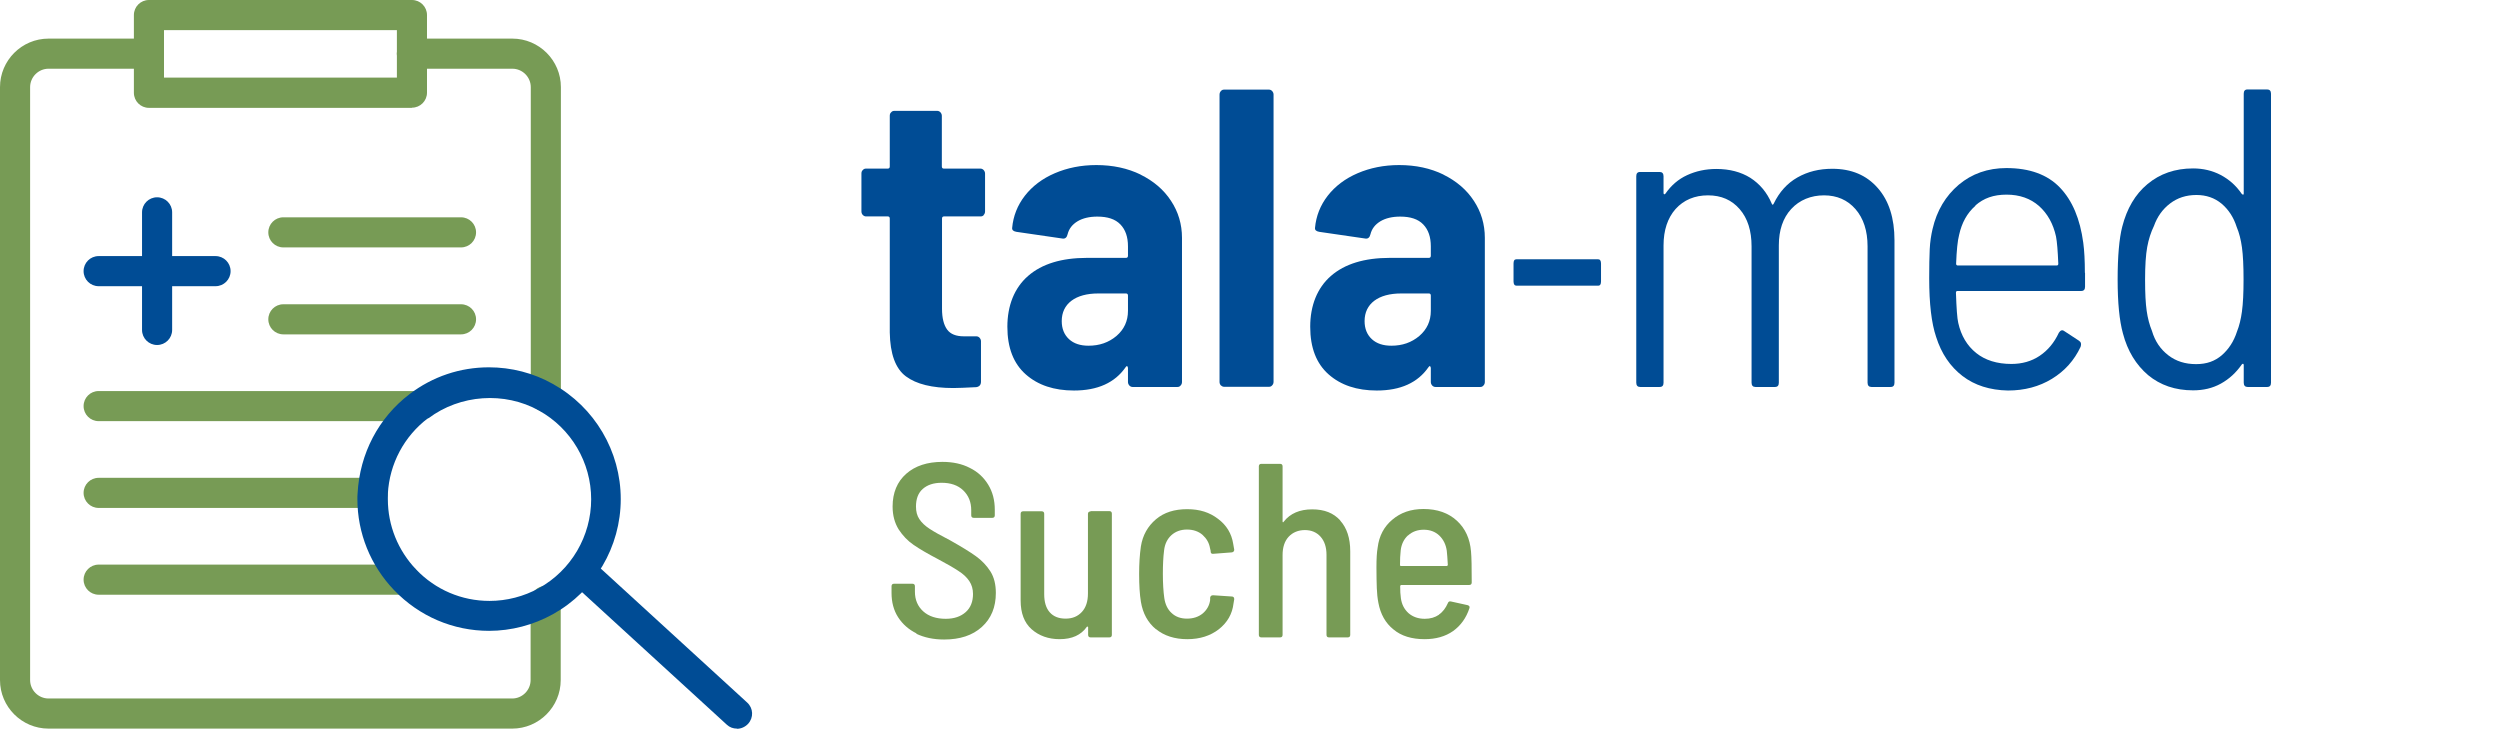 <?xml version="1.0" encoding="UTF-8"?><svg xmlns="http://www.w3.org/2000/svg" viewBox="0 0 141.16 41.14"><defs><style>.cls-1{fill:#004c95;}.cls-2{fill:#779b55;}</style></defs><g id="Ebene_2"><g><g><path class="cls-1" d="M55.55,12.14c-.05,.06-.11,.08-.18,.08h-2.07c-.07,0-.11,.04-.11,.12v5.09c0,.53,.1,.92,.29,1.18s.51,.38,.94,.38h.71c.07,0,.13,.03,.18,.08,.05,.06,.08,.12,.08,.2v2.28c0,.18-.09,.28-.26,.31-.6,.03-1.04,.05-1.3,.05-1.2,0-2.09-.22-2.68-.66-.59-.44-.89-1.27-.91-2.48v-6.43c0-.08-.04-.12-.11-.12h-1.23c-.07,0-.13-.03-.18-.08s-.08-.12-.08-.2v-2.14c0-.08,.02-.15,.08-.2,.05-.06,.11-.08,.18-.08h1.23c.07,0,.11-.04,.11-.12v-2.86c0-.08,.02-.15,.08-.2,.05-.06,.11-.08,.18-.08h2.42c.07,0,.13,.03,.18,.08,.05,.06,.08,.12,.08,.2v2.86c0,.08,.04,.12,.11,.12h2.07c.07,0,.13,.03,.18,.08,.05,.06,.08,.12,.08,.2v2.14c0,.08-.03,.15-.08,.2Z"/><path class="cls-1" d="M64.4,9.86c.73,.36,1.31,.85,1.72,1.48,.41,.62,.62,1.32,.62,2.09v8.14c0,.08-.03,.15-.08,.2-.05,.06-.11,.08-.18,.08h-2.53c-.07,0-.13-.03-.18-.08-.05-.06-.08-.12-.08-.2v-.79s-.01-.08-.04-.1c-.03-.02-.06,0-.09,.05-.61,.88-1.58,1.32-2.92,1.32-1.12,0-2.03-.3-2.72-.91-.69-.61-1.04-1.5-1.04-2.69s.39-2.19,1.17-2.87c.78-.68,1.89-1.02,3.33-1.02h2.2c.07,0,.11-.04,.11-.12v-.53c0-.53-.14-.94-.43-1.24-.29-.3-.72-.44-1.3-.44-.45,0-.82,.09-1.11,.26-.3,.18-.49,.42-.57,.74-.04,.18-.14,.26-.28,.24l-2.61-.38c-.17-.03-.25-.1-.24-.22,.06-.67,.3-1.28,.72-1.82s.99-.97,1.69-1.27c.7-.3,1.48-.46,2.34-.46,.94,0,1.77,.18,2.51,.54Zm-1.36,9.11c.43-.37,.65-.84,.65-1.42v-.86c0-.08-.04-.12-.11-.12h-1.56c-.65,0-1.16,.14-1.52,.41s-.55,.66-.55,1.15c0,.43,.14,.77,.41,1.02s.64,.37,1.1,.37c.62,0,1.14-.18,1.58-.55Z"/><path class="cls-1" d="M68.94,21.77c-.05-.06-.08-.12-.08-.2V5.34c0-.08,.03-.15,.08-.2,.05-.06,.11-.08,.18-.08h2.53c.07,0,.13,.03,.18,.08,.05,.06,.08,.12,.08,.2V21.56c0,.08-.03,.15-.08,.2-.05,.06-.11,.08-.18,.08h-2.53c-.07,0-.13-.03-.18-.08Z"/><path class="cls-1" d="M81.5,9.86c.73,.36,1.31,.85,1.72,1.48,.41,.62,.62,1.32,.62,2.09v8.14c0,.08-.03,.15-.08,.2-.05,.06-.11,.08-.18,.08h-2.53c-.07,0-.13-.03-.18-.08-.05-.06-.08-.12-.08-.2v-.79s-.01-.08-.04-.1c-.03-.02-.06,0-.09,.05-.61,.88-1.58,1.32-2.92,1.32-1.12,0-2.03-.3-2.72-.91-.69-.61-1.04-1.5-1.04-2.69s.39-2.19,1.17-2.87c.78-.68,1.89-1.02,3.33-1.02h2.2c.07,0,.11-.04,.11-.12v-.53c0-.53-.14-.94-.43-1.24-.29-.3-.72-.44-1.3-.44-.45,0-.82,.09-1.11,.26-.3,.18-.49,.42-.57,.74-.04,.18-.14,.26-.28,.24l-2.61-.38c-.17-.03-.25-.1-.24-.22,.06-.67,.3-1.28,.72-1.82s.99-.97,1.69-1.27c.7-.3,1.48-.46,2.34-.46,.94,0,1.77,.18,2.51,.54Zm-1.36,9.11c.43-.37,.65-.84,.65-1.42v-.86c0-.08-.04-.12-.11-.12h-1.56c-.65,0-1.16,.14-1.52,.41s-.55,.66-.55,1.15c0,.43,.14,.77,.41,1.02s.64,.37,1.1,.37c.62,0,1.14-.18,1.58-.55Z"/><path class="cls-1" d="M85.46,15.89v-1.01c0-.16,.05-.24,.16-.24h4.62c.1,0,.16,.08,.16,.24v1.01c0,.16-.05,.24-.16,.24h-4.62c-.1,0-.16-.08-.16-.24Z"/><path class="cls-1" d="M106.03,10.62c.63,.72,.94,1.7,.94,2.95v8.04c0,.16-.07,.24-.22,.24h-1.08c-.14,0-.22-.08-.22-.24v-7.7c0-.88-.23-1.58-.68-2.1-.45-.52-1.05-.78-1.78-.78s-1.38,.26-1.85,.77c-.47,.51-.7,1.2-.7,2.06v7.75c0,.16-.07,.24-.22,.24h-1.1c-.14,0-.22-.08-.22-.24v-7.7c0-.88-.22-1.58-.67-2.1-.45-.52-1.04-.78-1.79-.78s-1.37,.26-1.83,.77c-.45,.51-.68,1.2-.68,2.06v7.75c0,.16-.07,.24-.22,.24h-1.1c-.14,0-.22-.08-.22-.24V9.95c0-.16,.07-.24,.22-.24h1.1c.14,0,.22,.08,.22,.24v.96s.01,.05,.03,.06c.02,0,.05,0,.08-.04,.32-.46,.72-.81,1.22-1.04,.5-.23,1.05-.35,1.65-.35,.75,0,1.39,.17,1.92,.5,.53,.34,.94,.82,1.21,1.46,.03,.08,.07,.08,.11,0,.32-.66,.76-1.15,1.34-1.48s1.23-.49,1.97-.49c1.08,0,1.93,.36,2.56,1.08Z"/><path class="cls-1" d="M117.73,15.42v.77c0,.16-.07,.24-.22,.24h-6.98c-.06,0-.09,.03-.09,.1,.03,.88,.07,1.45,.13,1.7,.16,.72,.5,1.29,1.01,1.7s1.18,.62,1.99,.62c.6,0,1.14-.15,1.6-.46s.82-.74,1.08-1.3c.09-.14,.19-.18,.3-.1l.84,.55c.12,.08,.14,.19,.09,.34-.36,.77-.9,1.37-1.62,1.81-.72,.44-1.55,.66-2.48,.66-1.02-.02-1.88-.29-2.57-.82-.69-.53-1.19-1.26-1.49-2.21-.26-.77-.39-1.87-.39-3.31,0-.67,.01-1.22,.03-1.64,.02-.42,.08-.8,.16-1.14,.24-1.04,.74-1.87,1.48-2.5,.74-.62,1.64-.94,2.69-.94,1.31,0,2.32,.37,3.02,1.1,.71,.74,1.14,1.78,1.32,3.12,.06,.45,.09,1.01,.09,1.68Zm-6.19-3.8c-.47,.41-.77,.96-.92,1.64-.09,.34-.14,.88-.17,1.63,0,.06,.03,.1,.09,.1h5.59c.06,0,.09-.03,.09-.1-.03-.72-.07-1.23-.13-1.54-.16-.72-.48-1.29-.96-1.72-.48-.42-1.09-.64-1.83-.64s-1.29,.2-1.76,.61Z"/><path class="cls-1" d="M126.91,5.05h1.1c.14,0,.22,.08,.22,.24V21.61c0,.16-.07,.24-.22,.24h-1.1c-.14,0-.22-.08-.22-.24v-1.01s-.01-.05-.03-.06c-.02,0-.05,0-.08,.04-.32,.46-.71,.82-1.18,1.08-.47,.26-.99,.38-1.57,.38-1.01,0-1.85-.29-2.54-.86-.68-.58-1.16-1.36-1.42-2.35-.2-.72-.3-1.74-.3-3.05s.09-2.32,.26-2.98c.26-1.02,.73-1.83,1.43-2.41s1.55-.88,2.57-.88c.56,0,1.08,.12,1.56,.37,.47,.25,.87,.6,1.19,1.07,.03,.03,.05,.04,.08,.04,.02,0,.03-.03,.03-.06V5.29c0-.16,.07-.24,.22-.24Zm-.32,12.53c.06-.43,.09-1.03,.09-1.8s-.03-1.37-.09-1.81c-.06-.44-.16-.83-.3-1.16-.17-.54-.46-.98-.85-1.31-.4-.33-.87-.49-1.42-.49-.58,0-1.07,.16-1.49,.48-.42,.32-.72,.74-.91,1.27-.17,.35-.3,.75-.38,1.19-.08,.44-.12,1.05-.12,1.84s.03,1.34,.09,1.76c.06,.42,.16,.8,.3,1.14,.17,.58,.48,1.03,.92,1.37,.44,.34,.96,.5,1.57,.5s1.06-.17,1.45-.5c.39-.34,.68-.78,.86-1.34,.13-.32,.22-.7,.28-1.13Z"/></g><g><path class="cls-2" d="M30.82,23.27c-.47,0-.85-.38-.85-.85V4.92c0-.57-.47-1.04-1.04-1.04h-5.67c-.47,0-.85-.38-.85-.85s.38-.85,.85-.85h5.67c1.51,0,2.74,1.23,2.74,2.74V22.42c0,.47-.38,.85-.85,.85Z"/><path class="cls-2" d="M28.92,41.14H2.74c-1.51,0-2.74-1.23-2.74-2.74V4.92c0-1.51,1.23-2.74,2.74-2.74h5.67c.47,0,.85,.38,.85,.85s-.38,.85-.85,.85H2.74c-.57,0-1.04,.47-1.04,1.04V38.4c0,.57,.47,1.04,1.04,1.04H28.92c.57,0,1.04-.47,1.04-1.04v-4.47c0-.47,.38-.85,.85-.85s.85,.38,.85,.85v4.47c0,1.51-1.23,2.74-2.74,2.74Z"/><path class="cls-2" d="M23.26,3.88c-.47,0-.85-.38-.85-.85V1.7H9.26v1.33c0,.47-.38,.85-.85,.85s-.85-.38-.85-.85V.85c0-.47,.38-.85,.85-.85h14.85c.47,0,.85,.38,.85,.85V3.03c0,.47-.38,.85-.85,.85Z"/><path class="cls-2" d="M23.26,6.09H8.41c-.47,0-.85-.38-.85-.85V3.03c0-.47,.38-.85,.85-.85s.85,.38,.85,.85v1.35h13.15v-1.35c0-.47,.38-.85,.85-.85s.85,.38,.85,.85v2.2c0,.47-.38,.85-.85,.85Z"/><path class="cls-1" d="M8.87,19.48c-.47,0-.85-.38-.85-.85v-3.32c0-.47,.38-.85,.85-.85s.85,.38,.85,.85v3.32c0,.47-.38,.85-.85,.85Z"/><path class="cls-1" d="M8.87,16.16c-.47,0-.85-.38-.85-.85v-3.32c0-.47,.38-.85,.85-.85s.85,.38,.85,.85v3.32c0,.47-.38,.85-.85,.85Z"/><path class="cls-1" d="M8.87,16.16h-3.3c-.47,0-.85-.38-.85-.85s.38-.85,.85-.85h3.3c.47,0,.85,.38,.85,.85s-.38,.85-.85,.85Z"/><path class="cls-1" d="M12.17,16.16h-3.3c-.47,0-.85-.38-.85-.85s.38-.85,.85-.85h3.3c.47,0,.85,.38,.85,.85s-.38,.85-.85,.85Z"/><path class="cls-2" d="M26.03,13.97H16c-.47,0-.85-.38-.85-.85s.38-.85,.85-.85h10.03c.47,0,.85,.38,.85,.85s-.38,.85-.85,.85Z"/><path class="cls-2" d="M26.03,18.88H16c-.47,0-.85-.38-.85-.85s.38-.85,.85-.85h10.03c.47,0,.85,.38,.85,.85s-.38,.85-.85,.85Z"/><path class="cls-2" d="M23.65,23.78H5.57c-.47,0-.85-.38-.85-.85s.38-.85,.85-.85H23.65c.47,0,.85,.38,.85,.85s-.38,.85-.85,.85Z"/><path class="cls-2" d="M21.05,28.68H5.57c-.47,0-.85-.38-.85-.85s.38-.85,.85-.85h15.48c.47,0,.85,.38,.85,.85s-.38,.85-.85,.85Z"/><path class="cls-2" d="M22.86,33.58H5.57c-.47,0-.85-.38-.85-.85s.38-.85,.85-.85H22.86c.47,0,.85,.38,.85,.85s-.38,.85-.85,.85Z"/><path class="cls-1" d="M27.62,35.62c-2.04,0-3.95-.82-5.37-2.3-1.33-1.39-2.07-3.22-2.07-5.14,0-.11,0-.21,.01-.31,.12-2.27,1.19-4.29,2.94-5.62h0c1.3-.99,2.85-1.51,4.48-1.51,1.26,0,2.51,.32,3.61,.94,2.36,1.31,3.83,3.8,3.83,6.5s-1.47,5.19-3.83,6.5c-1.1,.61-2.35,.94-3.61,.94Zm-3.45-12.01h0c-1.35,1.02-2.18,2.58-2.27,4.27,0,0,0,.1,0,.11,0,.07,0,.13,0,.2,0,1.48,.57,2.89,1.6,3.97,1.09,1.14,2.57,1.77,4.14,1.77,.97,0,1.94-.25,2.79-.72,1.82-1.01,2.95-2.94,2.95-5.02s-1.13-4-2.95-5.01c-1.94-1.08-4.45-.91-6.24,.44Z"/><path class="cls-1" d="M41.61,41.14c-.21,0-.41-.07-.57-.22l-8.5-7.78c-.35-.32-.37-.85-.05-1.2,.32-.35,.85-.37,1.2-.05l8.5,7.78c.35,.32,.37,.85,.05,1.2-.17,.18-.4,.28-.63,.28Z"/></g></g></g><g id="Ebene_3"><g><path class="cls-2" d="M51.76,35.77c-.45-.22-.8-.53-1.05-.92-.25-.39-.37-.85-.37-1.37v-.38c0-.09,.05-.14,.14-.14h1.04c.09,0,.14,.05,.14,.14v.31c0,.46,.16,.83,.47,1.11,.31,.28,.74,.42,1.27,.42,.48,0,.85-.13,1.13-.38s.41-.6,.41-1.02c0-.28-.07-.52-.21-.73-.14-.21-.34-.4-.61-.57-.27-.18-.65-.4-1.16-.67-.57-.3-1.02-.56-1.37-.8s-.62-.53-.85-.88c-.22-.36-.34-.78-.34-1.29,0-.78,.26-1.4,.77-1.85,.51-.45,1.2-.67,2.04-.67,.59,0,1.11,.11,1.55,.34,.45,.22,.79,.54,1.04,.95,.25,.41,.37,.88,.37,1.41v.32c0,.09-.05,.14-.14,.14h-1.05c-.09,0-.14-.05-.14-.14v-.29c0-.46-.15-.83-.45-1.12-.3-.29-.71-.43-1.22-.43-.46,0-.81,.12-1.07,.35-.26,.23-.38,.57-.38,.99,0,.28,.06,.52,.19,.71,.13,.2,.32,.38,.58,.55,.26,.17,.65,.39,1.16,.65,.64,.36,1.13,.66,1.46,.9s.6,.52,.81,.85,.31,.74,.31,1.22c0,.8-.26,1.44-.79,1.92-.53,.48-1.24,.71-2.13,.71-.6,0-1.12-.11-1.58-.33Z"/><path class="cls-2" d="M61.58,28.86h1.06c.09,0,.14,.05,.14,.14v6.85c0,.09-.05,.14-.14,.14h-1.06c-.09,0-.14-.05-.14-.14v-.43s0-.03-.02-.04c-.01,0-.03,0-.05,.01-.33,.47-.84,.7-1.54,.7-.63,0-1.16-.19-1.58-.56-.42-.37-.62-.92-.62-1.62v-4.9c0-.09,.05-.14,.14-.14h1.05c.09,0,.14,.05,.14,.14v4.54c0,.44,.1,.78,.31,1.02,.21,.24,.51,.36,.9,.36s.69-.13,.92-.38,.34-.6,.34-1.04v-4.49c0-.09,.05-.14,.14-.14Z"/><path class="cls-2" d="M65.27,35.53c-.46-.38-.74-.89-.85-1.55-.07-.42-.1-.95-.1-1.58,0-.55,.03-1.07,.1-1.55,.1-.63,.39-1.14,.85-1.53s1.05-.57,1.76-.57,1.27,.18,1.75,.55c.48,.36,.76,.83,.85,1.4l.06,.34c0,.08-.05,.14-.14,.15l-1.05,.08h-.03c-.06,0-.09-.03-.11-.1v-.06s-.04-.17-.04-.17c-.05-.29-.19-.53-.42-.74-.23-.2-.53-.3-.88-.3s-.65,.11-.88,.32-.37,.5-.41,.85c-.05,.39-.07,.84-.07,1.33,0,.55,.03,1,.08,1.36,.05,.35,.18,.64,.41,.85,.22,.21,.51,.32,.87,.32s.66-.1,.9-.3c.23-.2,.37-.45,.41-.75v-.14c.02-.09,.07-.13,.17-.13l1.05,.07c.09,0,.14,.05,.14,.15l-.04,.24c-.07,.6-.35,1.08-.83,1.46-.48,.37-1.07,.56-1.78,.56s-1.31-.19-1.77-.57Z"/><path class="cls-2" d="M75.67,29.39c.38,.42,.57,1,.57,1.74v4.72c0,.09-.05,.14-.14,.14h-1.06c-.09,0-.14-.05-.14-.14v-4.52c0-.43-.11-.77-.33-1.02-.22-.25-.52-.38-.89-.38s-.69,.13-.92,.38-.34,.6-.34,1.03v4.51c0,.09-.05,.14-.14,.14h-1.06c-.09,0-.14-.05-.14-.14v-9.52c0-.09,.05-.14,.14-.14h1.06c.09,0,.14,.05,.14,.14v3.11s0,.04,.02,.05c.01,0,.03,0,.05-.04,.36-.46,.9-.69,1.6-.69s1.21,.21,1.59,.63Z"/><path class="cls-2" d="M81.25,34.7c.22-.15,.38-.37,.5-.64,.03-.08,.08-.12,.17-.1l.95,.21c.09,.03,.13,.08,.1,.17-.18,.55-.49,.98-.92,1.29-.44,.31-.98,.46-1.61,.46-.73,0-1.32-.18-1.76-.55-.45-.36-.73-.86-.85-1.5-.05-.26-.08-.54-.09-.83-.01-.29-.02-.68-.02-1.17s.02-.85,.07-1.13c.08-.65,.36-1.18,.83-1.57,.47-.4,1.05-.6,1.76-.6,.77,0,1.4,.22,1.88,.66,.48,.44,.74,1.02,.8,1.74,.03,.32,.04,.9,.04,1.75,0,.09-.05,.14-.14,.14h-3.84s-.06,.02-.06,.06c0,.26,.01,.49,.04,.69,.05,.35,.19,.62,.43,.84,.24,.21,.55,.32,.92,.32,.32,0,.58-.08,.8-.23Zm-1.75-4.47c-.23,.21-.37,.5-.41,.84-.03,.25-.04,.53-.04,.83,0,.04,.02,.06,.06,.06h2.58s.06-.02,.06-.06c-.02-.37-.04-.64-.06-.81-.05-.34-.19-.63-.42-.85-.23-.22-.53-.33-.88-.33s-.65,.11-.88,.32Z"/></g></g></svg>